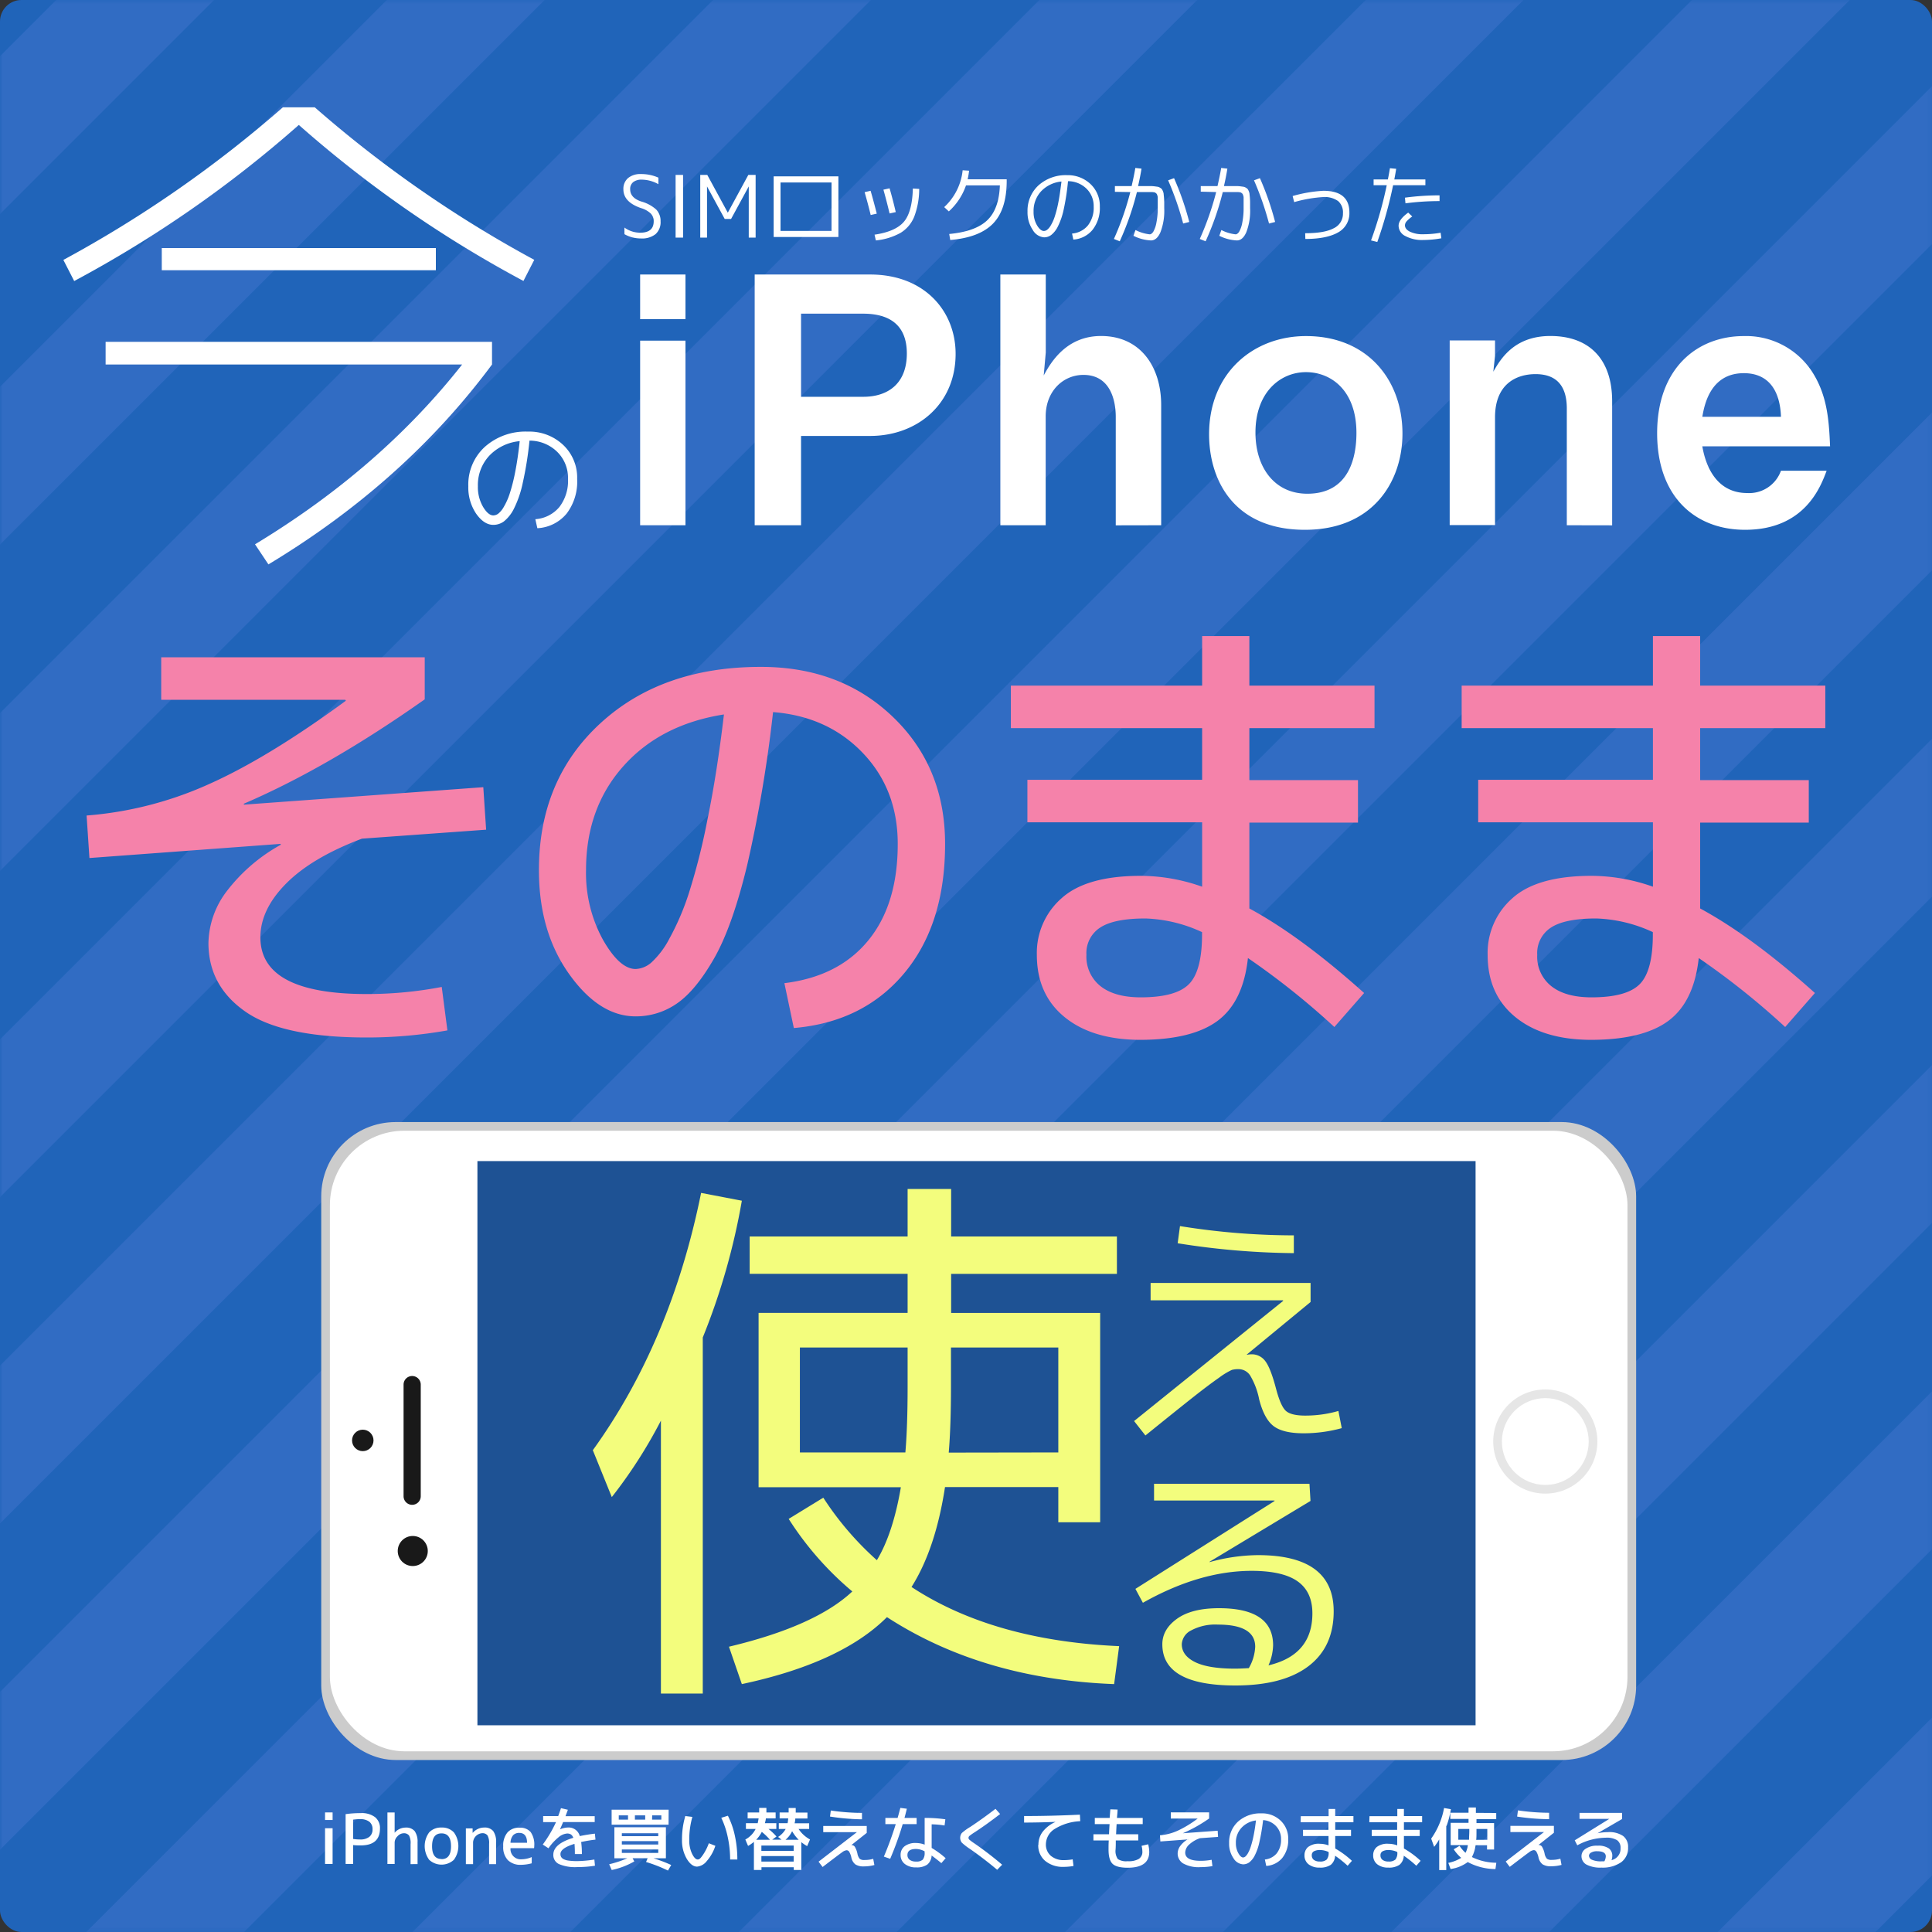 <svg xmlns="http://www.w3.org/2000/svg" xmlns:xlink="http://www.w3.org/1999/xlink" viewBox="0 0 450 450"><rect x="0" y="0" width="450" height="450" fill="#333333" stroke="none"/><defs><style>.a,.f{fill:#fff;}.b{fill:#2064b9;}.c{mask:url(#a);}.d{opacity:0.7;}.e{fill:none;stroke:#376fc8;stroke-width:26px;}.f,.g,.i,.k,.m{fill-rule:evenodd;}.g{fill:#f582aa;}.h{fill:#ccc;}.i{fill:#1e5294;}.j{fill:#e6e6e6;}.k{fill:#f3fd7d;}.l,.m{fill:#191919;}*{font-family:-apple-system,BlinkMacSystemFont, mplus-1c, "M + 1c", "Hiragino Kaku Gothic ProN", "Hiragino Sans", sans-serif;}</style><mask id="a" x="-446.84" y="-20.63" width="1335.94" height="498.95" maskUnits="userSpaceOnUse"><rect class="a" width="450" height="450" rx="5"/></mask></defs><title>アートボード 1</title><rect class="b" width="450" height="450" rx="5"/><g class="c"><g class="d"><path class="e" d="M119.91-11.44-360.66,469.12M195.91-11.44-284.66,469.12M271.91-11.44-208.66,469.12M347.91-11.44-132.66,469.12M423.91-11.44-56.66,469.12M499.91-11.44,19.34,469.12M575.91-11.44,95.34,469.12M651.91-11.44,171.34,469.12M727.91-11.44,247.34,469.12M803.91-11.44,323.34,469.12M879.91-11.44,399.34,469.12M42.91-11.44-437.65,469.12"/></g></g><path class="f" d="M73.32,25a278.68,278.68,0,0,0,51.12,35.52l-2.52,4.92A274.26,274.26,0,0,1,69.6,29.1,274.26,274.26,0,0,1,17.28,65.46l-2.52-4.92A278.68,278.68,0,0,0,65.88,25ZM37.68,62.94V57.78h63.84v5.16ZM24.6,84.9V79.62h90V84.9q-20.4,27.48-52.08,46.56l-3.12-4.68q29.16-17.64,48.24-41.88Z"/><path class="g" d="M65.38,196.77v-.22l-44.55,3.3-.66-9.9a85.16,85.16,0,0,0,28.38-7.26q13.86-6.16,32-19.47l-.11-.22H37.55v-9.9H98.93v9.79Q76.49,178.73,56.8,187.2v.22l55.77-4.07.66,9.9L84.3,195.34q-11.65,4.4-17.65,10.45t-6,12.54q0,13.2,24.75,13.2a92.4,92.4,0,0,0,17.49-1.65L104.21,240a106.79,106.79,0,0,1-18.81,1.65q-19.58,0-28.21-6t-8.64-16a20.48,20.48,0,0,1,4.29-12.1,40.31,40.31,0,0,1,12.54-10.78ZM182.7,229q12.65-1.55,19.53-9.95t6.87-22.5q0-12.65-8.14-21.17t-20.9-9.52a314.9,314.9,0,0,1-6,35.53q-3.47,14.42-7.76,21.89t-8.63,10.45a16.71,16.71,0,0,1-9.63,3q-8.48,0-15.51-9.9t-7-24.2q0-21,14.3-34.15t37.4-13.15q18.6,0,30.75,11.66t12.15,29.59q0,18.7-9.51,30.09T184.9,239.45L182.7,229Zm-14.08-62.59q-14.75,2.31-23.43,12.05T136.5,202.6a32.29,32.29,0,0,0,3.91,16.23q3.9,6.87,7.64,6.87a5.9,5.9,0,0,0,3.63-1.48,20.21,20.21,0,0,0,4.24-5.61,60.22,60.22,0,0,0,4.51-10.51,151,151,0,0,0,4.34-17.16Q167,180.16,168.62,166.41Zm66.83-6.71H280V148.15h11V159.7h29.15v9.9H291v12.1h25.3v9.9H291v20q12,6.49,26.73,19.69l-6.93,7.92a178,178,0,0,0-20.13-16.06q-1.1,10.13-7,14.57T265.7,242.2q-11.22,0-17.71-5.28T241.5,222.4a16.94,16.94,0,0,1,5.78-13.2Q253.06,204,265.7,204a43.2,43.2,0,0,1,14.3,2.53v-15H239.3v-9.9H280V169.6H235.45v-9.9ZM280,217.12a33.7,33.7,0,0,0-13.2-3.19q-7.26,0-10.5,2.09a7.05,7.05,0,0,0-3.25,6.38,8.74,8.74,0,0,0,3.3,7.31q3.3,2.59,9.35,2.59,8.25,0,11.28-3.13t3-11.72v-.33Zm60.45-57.42H385V148.15h11V159.7h29.15v9.9H396v12.1h25.3v9.9H396v20q12,6.49,26.73,19.69l-6.93,7.92a178,178,0,0,0-20.13-16.06q-1.1,10.13-7,14.57T370.7,242.2q-11.22,0-17.71-5.28T346.5,222.4a16.94,16.94,0,0,1,5.78-13.2Q358.06,204,370.7,204a43.2,43.2,0,0,1,14.3,2.53v-15H344.3v-9.9H385V169.6H340.45ZM385,217.12a33.7,33.7,0,0,0-13.2-3.19q-7.26,0-10.5,2.09a7.05,7.05,0,0,0-3.25,6.38,8.74,8.74,0,0,0,3.3,7.31q3.3,2.59,9.35,2.59,8.25,0,11.28-3.13t3-11.72v-.33Z"/><path class="f" d="M159.66,74.34V63.94H149.1v10.4Zm0,48v-43H149.1v43Zm62.92-39.92c0,11.76-9,19.12-19.92,19.12H186.58v20.8h-10.8V63.94h26.88C215.38,63.94,222.58,72.5,222.58,82.42Zm-11.36-.08c0-7-4.48-9.28-10.16-9.28H186.58V92.42h14.48C207.06,92.42,211.22,89.14,211.22,82.34Zm59.24,40v-28c0-8.88-4.8-16.08-14-16.08-8.16,0-11.76,6.24-13.36,9.2l.48-5.36V63.94H233v58.4h10.56V97c0-5.92,4.08-9.68,8.8-9.68,6.16,0,7.52,5.76,7.52,9.76v25.28ZM326.66,101c0,11-6.72,22.4-22.72,22.4-16.64,0-22.32-11.68-22.32-22.24,0-14.32,10.32-22.88,22.56-22.88C318.5,78.26,326.66,88.5,326.66,101Zm-10.72-.16c0-9.84-5.84-14.16-11.76-14.16s-11.76,4.64-11.76,14.08c0,8.16,4.48,14.24,12.08,14.24,9.92,0,11.44-8.8,11.44-14.16Zm59.56,21.52V93.46c0-9.76-5.28-15.2-14.4-15.2-8.4,0-11.6,5.36-13.28,8.32l.4-3.68V79.3H337.66v43h10.56V97.22c0-7.92,5.12-10.08,9.44-10.08,5.28,0,7.28,3.2,7.28,8v27.2Zm50.76-18.4H396.5c.4,2.16,2,10.88,10.48,10.88a7.86,7.86,0,0,0,7.84-5.2h10.64c-1.36,3.6-5,13.76-19,13.76-11.68,0-20.48-7.76-20.48-22.48,0-15.36,9.52-22.64,20.16-22.64a18.36,18.36,0,0,1,15.84,8.16C425.62,92,426,97.86,426.26,103.94Zm-11.44-6.88c-.24-6.72-3.36-10.16-8.64-10.16-7.84,0-9.2,7.44-9.68,10.16ZM75.71,434.15v-8.32h1.76v8.32Zm0-10.24v-1.76h1.76v1.76Zm6.55,5.84v4.4H80.5v-11.6a24.65,24.65,0,0,1,3.52-.24,5.12,5.12,0,0,1,3.34.94,3.24,3.24,0,0,1,1.14,2.66c0,2.61-1.5,3.92-4.48,3.92-.57,0-1.16,0-1.76-.08Zm0-1.42a10.67,10.67,0,0,0,1.6.12,3.37,3.37,0,0,0,2.16-.61,2.16,2.16,0,0,0,.75-1.77,2.13,2.13,0,0,0-.74-1.75,3.36,3.36,0,0,0-2.17-.6,9.41,9.41,0,0,0-1.6.11v4.5Zm15,.86v5H95.63v-4.64a3.84,3.84,0,0,0-.34-2A1.47,1.47,0,0,0,94,427a2,2,0,0,0-1.41.7,2.07,2.07,0,0,0-.67,1.46v5H90.24v-12h1.68v4.72h0a3.36,3.36,0,0,1,2.53-1.2,2.62,2.62,0,0,1,2.13.81,4.25,4.25,0,0,1,.67,2.71Zm5.58-3.52a3.72,3.72,0,0,1,2.88,1.13,5.41,5.41,0,0,1,0,6.38,4.24,4.24,0,0,1-5.76,0,5.41,5.41,0,0,1,0-6.38A3.75,3.75,0,0,1,102.86,425.67Zm0,7.36c1.48,0,2.21-1,2.21-3s-.73-3-2.21-3-2.2,1-2.2,3S101.39,433,102.86,433Zm7.3-6.16a3.54,3.54,0,0,1,2.61-1.2,2.59,2.59,0,0,1,2.13.82,4.34,4.34,0,0,1,.67,2.7v5h-1.63v-4.72a3.71,3.71,0,0,0-.36-1.95,1.46,1.46,0,0,0-1.29-.53,2.28,2.28,0,0,0-2.08,2.08v5.12h-1.68v-8.32h1.57l0,1Zm8.77,2.35h3.85c0-1.53-.63-2.3-1.79-2.3a1.89,1.89,0,0,0-1.45.54,2.8,2.8,0,0,0-.61,1.76Zm0,1.25a2.38,2.38,0,0,0,2.62,2.59,6.14,6.14,0,0,0,2.32-.51V434a9.87,9.87,0,0,1-2.48.35,4.14,4.14,0,0,1-3.08-1.09,4.39,4.39,0,0,1-1.08-3.23,4.69,4.69,0,0,1,1-3.23,3.54,3.54,0,0,1,2.79-1.09,3.17,3.17,0,0,1,2.59,1,5,5,0,0,1,.85,3.21,3.11,3.11,0,0,1-.05.56Zm11.77-9.31,1.59.37c-.24.65-.42,1.15-.56,1.5h6.81v1.36h-7.36c-.17.42-.41,1-.73,1.7h0a5,5,0,0,1,1.9-.43,2.66,2.66,0,0,1,2.71,2c1.16-.24,2.34-.43,3.52-.57l.14,1.39a33.68,33.68,0,0,0-3.34.56,19.2,19.2,0,0,1,.17,2.8H133.9q0-1.43-.09-2.37-3.27,1-3.27,2.37a1.37,1.37,0,0,0,.15.66,1.34,1.34,0,0,0,.54.51,3.42,3.42,0,0,0,1.21.36,14.12,14.12,0,0,0,2,.12,27.17,27.17,0,0,0,4-.37l.14,1.44a25.35,25.35,0,0,1-4.1.32,9.58,9.58,0,0,1-4.28-.7,2.3,2.3,0,0,1-1.32-2.18c0-1.69,1.56-3,4.66-3.94a1.61,1.61,0,0,0-.57-.79,1.68,1.68,0,0,0-.89-.21,3.52,3.52,0,0,0-2,.89,12,12,0,0,0-2.33,2.55l-1.33-.87a29.46,29.46,0,0,0,3.09-5.23h-3V423h3.51c.25-.68.47-1.31.65-1.87Zm13.44,2.67h2.16v-1h-2.16Zm11.6,1.17H142.46v-3.49h13.28Zm-5.44-1.17v-1h-2.4v1Zm1.6,0h2.16v-1H151.9Zm-5.74,9H143.1v-7.23h12v7.23h-2.88a32.8,32.8,0,0,1,4.12,1.57l-.76,1.29a34.12,34.12,0,0,0-5.1-2l.37-.88h-3.51l.4.75a17.92,17.92,0,0,1-5.26,2l-.59-1.34a25.39,25.39,0,0,0,4.27-1.41Zm-1.3-2.05v.8h8.48v-.8Zm0-1.95v.8h8.48v-.8Zm0-1.15h8.48V427h-8.48ZM168,423.4l1.54-.48a19.06,19.06,0,0,1,1.64,4.73,25.62,25.62,0,0,1,.56,5.46h-1.68a24.74,24.74,0,0,0-.54-5.15A19.84,19.84,0,0,0,168,423.4Zm-6.74-.19a19.35,19.35,0,0,0-.72,5.34,7.19,7.19,0,0,0,.66,3.24c.44.88.88,1.32,1.31,1.32s.69-.33,1.17-1a12,12,0,0,0,1.42-2.78l1.52.59a10,10,0,0,1-2,3.56,3.25,3.25,0,0,1-2.25,1.29c-.87,0-1.68-.61-2.41-1.82a8.36,8.36,0,0,1-1.11-4.42,19.17,19.17,0,0,1,.77-5.54l1.63.2Zm18.08,5.31a14.36,14.36,0,0,0-1.9-1.84,8.21,8.21,0,0,1-1.31,1.84Zm6.69,0a9.41,9.41,0,0,1-1.53-2,6,6,0,0,1-1.54,2Zm-8.69,5.07h7.52v-1.28h-7.52Zm6.32-12.48h1.68c0,.49,0,.85,0,1.07h2.73v1.38h-2.83c0,.47-.1.84-.16,1.12h3.39V426H186a7.46,7.46,0,0,0,2.67,2.45L188,430a10.23,10.23,0,0,1-1.36-.93v6.48h-1.76v-.64h-7.52v.64h-1.76V429a8.08,8.08,0,0,1-1.36.95l-.64-1.49A5.66,5.66,0,0,0,176,426h-2.26v-1.34h2.76c0-.17.11-.55.2-1.12h-2.56v-1.38h2.69c0-.36,0-.71,0-1.07h1.68c0,.24,0,.6,0,1.07h2.15v1.38h-2.28c0,.33-.12.7-.22,1.12h2.66V426H179a14.73,14.73,0,0,1,1.86,1.76l-1,.74h2.19l-.82-.64A5.22,5.22,0,0,0,183,426h-1.6v-1.34h2.05c.06-.34.11-.72.14-1.12h-2v-1.38h2.1c0-.22,0-.58,0-1.07Zm1.2,10v-1.25h-7.52v1.25Zm17-4.18-3.57,2.83,0,0h.06a.9.9,0,0,1,.77.41,5.29,5.29,0,0,1,.59,1.57,2.54,2.54,0,0,0,.56,1.24,1.77,1.77,0,0,0,1.12.25,7.3,7.3,0,0,0,2-.27l.27,1.44a9.4,9.4,0,0,1-2.42.32,3.51,3.51,0,0,1-2-.46,2.71,2.71,0,0,1-.94-1.6,4.59,4.59,0,0,0-.5-1.34.72.72,0,0,0-.62-.36,2.13,2.13,0,0,0-1.06.49q-.69.48-4.52,3.41l-.94-1.24,8.92-6.87v0h-7.83v-1.44h10.13v1.63Zm-8.54-3.79.19-1.44a50.89,50.89,0,0,0,7.26.56v1.49A51.63,51.63,0,0,1,193.33,423.11ZM220,425.19a20.39,20.39,0,0,0-3-.27v5.5a20.1,20.1,0,0,1,3.26,2.39l-1,1.15c-.74-.62-1.5-1.21-2.27-1.78a2.87,2.87,0,0,1-1,2.11,4.18,4.18,0,0,1-2.57.66,4.08,4.08,0,0,1-2.65-.78,2.57,2.57,0,0,1-1-2.1,2.48,2.48,0,0,1,.94-2.05,4.15,4.15,0,0,1,2.66-.75,5.88,5.88,0,0,1,2,.38v-6.22a32.78,32.78,0,0,1,4.82.32l-.18,1.44Zm-13.78-.32v-1.44h2.85c.15-.51.37-1.29.64-2.34l1.51.2c-.24,1-.42,1.67-.55,2.14h2.83v1.44h-3.24a74.1,74.1,0,0,1-2.92,8.08l-1.47-.51a79.15,79.15,0,0,0,2.77-7.57Zm9.14,6.34a4.35,4.35,0,0,0-2-.55c-1.33,0-2,.47-2,1.41a1.34,1.34,0,0,0,.53,1.12,2.36,2.36,0,0,0,1.47.4,2.16,2.16,0,0,0,1.58-.45,2.5,2.5,0,0,0,.42-1.68v-.25Zm11.7-4.47a14.48,14.48,0,0,0-1.22.85.65.65,0,0,0-.26.48.62.62,0,0,0,.23.45,11.14,11.14,0,0,0,1.1.81,78.88,78.88,0,0,1,6.51,5l-1.16,1.18q-3.06-2.58-6.34-4.86a14.19,14.19,0,0,1-1.89-1.46,1.84,1.84,0,0,1,0-2.25,12.61,12.61,0,0,1,2-1.44q3-2,5.84-4.19l1.08,1.21C230.77,424.2,228.8,425.61,227.06,426.74Zm14.81,2.9a4.93,4.93,0,0,1,1-3,7.75,7.75,0,0,1,3-2.29v0c-2.45.1-4.9.16-7.34.16v-1.52q6.39,0,13-.32l.08,1.52a12.27,12.27,0,0,0-6,1.84,4.26,4.26,0,0,0-2,3.52,3.41,3.41,0,0,0,1.16,2.71,4.55,4.55,0,0,0,3.08,1,12.33,12.33,0,0,0,2-.18l.19,1.54a13.11,13.11,0,0,1-2.26.21,6.43,6.43,0,0,1-4.33-1.39,4.67,4.67,0,0,1-1.62-3.73Zm16.75-8.21,1.68.05c0,.65-.09,1.3-.14,1.95h6v1.44h-6.08q-.07,1.19-.12,2.37h5.16v1.44h-5.23c0,.7,0,1.41-.05,2.11a3.3,3.3,0,0,0,.52,2.22,3.55,3.55,0,0,0,2.28.5,4.86,4.86,0,0,0,2.64-.54,1.94,1.94,0,0,0,.8-1.73,5.23,5.23,0,0,0-.19-1.31l1.55-.36a7.89,7.89,0,0,1,.24,1.78q0,3.67-5,3.68c-1.72,0-2.9-.3-3.53-.9s-.95-1.71-.95-3.34c0-.58,0-1.28.05-2.11h-3.57v-1.44h3.64q0-.5.12-2.37H255v-1.44h3.46Zm18.13,7v0l-6.48.48-.09-1.44a12.29,12.29,0,0,0,4.12-1.06,25.53,25.53,0,0,0,4.66-2.83l0,0H272.7v-1.44h8.93v1.42A33.81,33.81,0,0,1,275.5,427v0l8.12-.59.09,1.44-4.21.3a7.22,7.22,0,0,0-2.56,1.52,2.63,2.63,0,0,0-.88,1.83q0,1.92,3.6,1.92a13.44,13.44,0,0,0,2.55-.24l.19,1.47a15.6,15.6,0,0,1-2.74.24,7.42,7.42,0,0,1-4.1-.87,2.7,2.7,0,0,1-1.26-2.33,3,3,0,0,1,.63-1.76,5.73,5.73,0,0,1,1.82-1.57Zm17.79,4.69a4.11,4.11,0,0,0,2.84-1.45,5,5,0,0,0,1-3.27,4.28,4.28,0,0,0-1.18-3.08,4.48,4.48,0,0,0-3-1.38,48.46,48.46,0,0,1-.87,5.16,12.59,12.59,0,0,1-1.13,3.19,4.71,4.71,0,0,1-1.26,1.52,2.49,2.49,0,0,1-1.4.43,2.83,2.83,0,0,1-2.25-1.44,5.86,5.86,0,0,1-1-3.52,6.47,6.47,0,0,1,2.08-5,7.75,7.75,0,0,1,5.44-1.91,6.17,6.17,0,0,1,4.48,1.7,5.72,5.72,0,0,1,1.76,4.3,6.64,6.64,0,0,1-1.38,4.38,5.27,5.27,0,0,1-3.74,1.86l-.32-1.52Zm-2-9.1a5.49,5.49,0,0,0-3.41,1.75,5,5,0,0,0-1.27,3.51,4.69,4.69,0,0,0,.57,2.36c.38.67.75,1,1.11,1a.83.83,0,0,0,.53-.22,2.87,2.87,0,0,0,.62-.81,8.07,8.07,0,0,0,.65-1.53,22.58,22.58,0,0,0,.64-2.5c.21-1,.4-2.23.56-3.56Zm10.44-1h6.48v-1.68H311V423h4.24v1.44H311v1.76h3.68v1.44H311v2.91a21,21,0,0,1,3.89,2.87l-1,1.15a26.18,26.18,0,0,0-2.92-2.34,2.9,2.9,0,0,1-1,2.12,4.32,4.32,0,0,1-2.61.65,4,4,0,0,1-2.57-.77,2.57,2.57,0,0,1-.95-2.11,2.46,2.46,0,0,1,.84-1.92,4,4,0,0,1,2.68-.75,6.13,6.13,0,0,1,2.08.37v-2.18H303.5v-1.44h5.92v-1.76h-6.48Zm6.48,8.35a4.85,4.85,0,0,0-1.92-.46,2.92,2.92,0,0,0-1.52.3,1,1,0,0,0-.48.93,1.26,1.26,0,0,0,.48,1.06,2.18,2.18,0,0,0,1.36.38,2.23,2.23,0,0,0,1.64-.46,2.43,2.43,0,0,0,.44-1.7Zm9.52-8.35h6.48v-1.68H327V423h4.24v1.44H327v1.76h3.68v1.44H327v2.91a21,21,0,0,1,3.89,2.87l-1,1.15a26.18,26.18,0,0,0-2.92-2.34,2.9,2.9,0,0,1-1,2.12,4.32,4.32,0,0,1-2.61.65,4,4,0,0,1-2.57-.77,2.57,2.57,0,0,1-.95-2.11,2.46,2.46,0,0,1,.84-1.92,4,4,0,0,1,2.68-.75,6.13,6.13,0,0,1,2.08.37v-2.18H319.5v-1.44h5.92v-1.76h-6.48Zm6.48,8.35a4.85,4.85,0,0,0-1.92-.46,2.92,2.92,0,0,0-1.52.3,1,1,0,0,0-.48.93,1.26,1.26,0,0,0,.48,1.06,2.18,2.18,0,0,0,1.36.38,2.23,2.23,0,0,0,1.64-.46,2.43,2.43,0,0,0,.44-1.7Zm14.21-2.86h2.5c0-.79.06-1.46.06-2V426h-2.56Zm-2.81-3.23v10.3h-1.64v-7.15a13,13,0,0,1-1.18,1.74l-.69-1.92a17.85,17.85,0,0,0,3-7.13l1.59.28a21.69,21.69,0,0,1-1,3.88Zm11.64-3v1.44H343.9v.91H348v6.16h-1.64v-1h-2.67a7.82,7.82,0,0,1-.86,2.75,13.07,13.07,0,0,0,5.69,1.33l-.2,1.47a13.73,13.73,0,0,1-6.45-1.63,9,9,0,0,1-4,1.63l-.53-1.44a9,9,0,0,0,3-1.17,9.13,9.13,0,0,1-1.74-2l1.36-.8a7.65,7.65,0,0,0,1.39,1.62,5.19,5.19,0,0,0,.54-1.78h-4v-5.2h4.16v-.91h-4.25v-1.44h4.25V421h1.71v1.25Zm-2.08,6.24V426H343.9v.54c0,.8,0,1.47-.06,2Zm15.49-1.62-3.57,2.83,0,0h.06a.9.9,0,0,1,.77.41,5.29,5.29,0,0,1,.59,1.57,2.54,2.54,0,0,0,.56,1.24,1.77,1.77,0,0,0,1.12.25,7.3,7.3,0,0,0,2-.27l.27,1.44a9.4,9.4,0,0,1-2.42.32,3.51,3.51,0,0,1-2-.46,2.71,2.71,0,0,1-.94-1.6,4.59,4.59,0,0,0-.5-1.34.72.72,0,0,0-.62-.36,2.13,2.13,0,0,0-1.06.49q-.69.48-4.52,3.41l-.94-1.24,8.92-6.87v0h-7.83v-1.44h10.13v1.63Zm-8.54-3.79.19-1.44a50.89,50.89,0,0,0,7.26.56v1.49A51.63,51.63,0,0,1,353.33,423.11Zm21.95,10.16a2.71,2.71,0,0,0,2.14-2.8,2.13,2.13,0,0,0-.8-1.85,4.67,4.67,0,0,0-2.68-.58,14.19,14.19,0,0,0-6.6,1.77l-.6-1.16,8.06-5v0h-6.94v-1.39h9.92l0,1.42L372.1,427v0a12.16,12.16,0,0,1,2.4-.26,5.73,5.73,0,0,1,3.56.9,3.15,3.15,0,0,1,1.15,2.67,4.06,4.06,0,0,1-1.62,3.45A7.59,7.59,0,0,1,373,435a6.92,6.92,0,0,1-3.48-.7,2.23,2.23,0,0,1-1.16-2,2,2,0,0,1,1-1.7,4.52,4.52,0,0,1,2.72-.7,4.33,4.33,0,0,1,2.64.62,2.09,2.09,0,0,1,.81,1.78,3.15,3.15,0,0,1-.19,1Zm-1.63.26a2.64,2.64,0,0,0,.33-1.14c0-.8-.67-1.2-2-1.2a2.63,2.63,0,0,0-1.41.31.88.88,0,0,0-.51.73,1.08,1.08,0,0,0,.71.95,5.24,5.24,0,0,0,2.24.36Zm-249-312.6a8,8,0,0,0,5.61-2.85,10,10,0,0,0,2-6.54,8.48,8.48,0,0,0-2.52-6.3,9.21,9.21,0,0,0-6.45-2.61,82.93,82.93,0,0,1-1.57,9.84,24.72,24.72,0,0,1-2.09,6.08,8.78,8.78,0,0,1-2.28,2.88,4.15,4.15,0,0,1-2.49.82q-2.16,0-4-2.61a10.92,10.92,0,0,1-1.82-6.39,11.89,11.89,0,0,1,3.86-9.18,14.24,14.24,0,0,1,10-3.54,11.47,11.47,0,0,1,8.24,3.11,10.44,10.44,0,0,1,3.25,7.9A12.32,12.32,0,0,1,132,119.6a9.45,9.45,0,0,1-6.84,3.43Zm-3.63-18.18a11.16,11.16,0,0,0-7.09,3.39,10,10,0,0,0-2.66,7.11,9.09,9.09,0,0,0,1.2,4.8q1.2,2,2.4,2a2,2,0,0,0,1.13-.4,5.38,5.38,0,0,0,1.3-1.58,15.26,15.26,0,0,0,1.35-3,41.19,41.19,0,0,0,1.28-5Q120.61,106.86,121.05,102.75ZM149.3,40.54a9.84,9.84,0,0,1,4.06.84V42.9a8.16,8.16,0,0,0-3.92-1.06,3.12,3.12,0,0,0-1.93.56,2,2,0,0,0-.73,1.7c0,1.32.87,2.27,2.6,2.84a8.64,8.64,0,0,1,3.48,1.88,3.81,3.81,0,0,1,1,2.72,3.74,3.74,0,0,1-1.17,3,5.11,5.11,0,0,1-3.45,1,7.66,7.66,0,0,1-3.8-1V53a6.21,6.21,0,0,0,3.66,1.2c2.11,0,3.16-.88,3.16-2.66a2.53,2.53,0,0,0-.68-1.8,5.57,5.57,0,0,0-2.24-1.26q-4.14-1.4-4.14-4.38a3.29,3.29,0,0,1,1.08-2.62,4.49,4.49,0,0,1,3-.94Zm8.06,14.8V40.74h1.74v14.6Zm5.74,0V40.74h1.64l4.78,8.8h0l4.78-8.8H176v14.6h-1.6V43.42h0L170.28,51H168.8l-4.12-7.58h0V55.34Zm32.18-.14H180.2V41.08h15.08ZM181.8,53.78h11.88V42.5H181.8ZM214.1,44a18.28,18.28,0,0,1-1.16,6.47,7.84,7.84,0,0,1-3.17,3.76A14.76,14.76,0,0,1,204,56l-.3-1.34c3.27-.48,5.54-1.49,6.83-3s2-4.12,2.09-7.75Zm-12.72.76,1.4-.32c.41,1.4.89,3.18,1.44,5.32l-1.42.32C202.37,48.28,201.89,46.51,201.38,44.74Zm4.38-.58,1.44-.32q.8,2.76,1.44,5.54l-1.44.32Q206.54,46.93,205.76,44.16Zm27.16-1H225a14.58,14.58,0,0,1-4,6.06l-1.08-1a13.54,13.54,0,0,0,4.3-8.58l1.5.1a17.89,17.89,0,0,1-.34,2h9.1v.34q0,6.66-3.15,9.94t-10,3.86l-.24-1.4q6.1-.57,8.85-3.19c1.83-1.74,2.82-4.45,2.95-8.15ZM249.66,54.4a5.31,5.31,0,0,0,3.74-1.9,6.68,6.68,0,0,0,1.34-4.36,5.67,5.67,0,0,0-1.68-4.2,6.19,6.19,0,0,0-4.3-1.74,54.88,54.88,0,0,1-1,6.56,16.23,16.23,0,0,1-1.39,4.05,5.71,5.71,0,0,1-1.52,1.92,2.76,2.76,0,0,1-1.66.55,3.34,3.34,0,0,1-2.65-1.74,7.25,7.25,0,0,1-1.21-4.26,8,8,0,0,1,2.57-6.12,9.51,9.51,0,0,1,6.69-2.36A7.65,7.65,0,0,1,254,42.87a7,7,0,0,1,2.17,5.27,8.18,8.18,0,0,1-1.68,5.37A6.29,6.29,0,0,1,250,55.8l-.3-1.4Zm-2.42-12.12a7.49,7.49,0,0,0-4.73,2.26,6.7,6.7,0,0,0-1.77,4.74,6.08,6.08,0,0,0,.8,3.2c.53.88,1.07,1.32,1.6,1.32a1.33,1.33,0,0,0,.75-.27,3.57,3.57,0,0,0,.87-1.05,10,10,0,0,0,.9-2,27.69,27.69,0,0,0,.85-3.34C246.8,45.73,247,44.11,247.24,42.28Zm12.44,2.4V43.34h3.9c.37-1.64.66-3,.86-4.22l1.44.16c-.22,1.37-.49,2.72-.8,4.06H268a7.69,7.69,0,0,1,.91.06l.74.1a1.66,1.66,0,0,1,.54.22,1.84,1.84,0,0,1,.41.31,2.26,2.26,0,0,1,.26.49,2.42,2.42,0,0,1,.18.64c0,.19.05.48.08.88s.05.76.05,1.08v1.36a13.84,13.84,0,0,1-.88,5.61C269.73,55.37,269,56,268.08,56A10.09,10.09,0,0,1,264,54.92l.48-1.34a9.6,9.6,0,0,0,3.3,1c.29,0,.58-.2.85-.62a6.54,6.54,0,0,0,.72-2.1,17.18,17.18,0,0,0,.31-3.54v-1c0-.21,0-.47,0-.77l0-.62a1.67,1.67,0,0,0-.11-.44c0-.11-.09-.23-.14-.34a1.52,1.52,0,0,0-.24-.21.84.84,0,0,0-.31-.15l-.44-.05c-.22,0-.4,0-.54,0h-3.07a66.23,66.23,0,0,1-4,11.46l-1.36-.54a67.6,67.6,0,0,0,3.82-10.92ZM272.08,42l1.38-.5A66.8,66.8,0,0,1,277,51.7l-1.42.36A70,70,0,0,0,272.08,42Zm7.6,2.64V43.34h3.9c.37-1.64.66-3,.86-4.22l1.44.16c-.22,1.37-.49,2.72-.8,4.06H288a7.69,7.69,0,0,1,.91.06l.74.1a1.66,1.66,0,0,1,.54.22,1.84,1.84,0,0,1,.41.31,2.26,2.26,0,0,1,.26.49,2.42,2.42,0,0,1,.18.64c0,.19.05.48.08.88s.05.76.05,1.08v1.36a13.84,13.84,0,0,1-.88,5.61C289.73,55.37,289,56,288.08,56A10.09,10.09,0,0,1,284,54.92l.48-1.34a9.6,9.6,0,0,0,3.3,1c.29,0,.58-.2.85-.62a6.54,6.54,0,0,0,.72-2.1,17.18,17.18,0,0,0,.31-3.54v-1c0-.21,0-.47,0-.77l0-.62a1.67,1.67,0,0,0-.11-.44c0-.11-.09-.23-.14-.34a1.52,1.52,0,0,0-.24-.21.84.84,0,0,0-.31-.15l-.44-.05c-.22,0-.4,0-.54,0h-3.07a66.23,66.23,0,0,1-4,11.46l-1.36-.54a67.6,67.6,0,0,0,3.82-10.92ZM292.08,42l1.38-.5A66.8,66.8,0,0,1,297,51.7l-1.42.36A70,70,0,0,0,292.08,42Zm9,3.66a32,32,0,0,1,7.16-1.22q6.06,0,6.06,5.06a5.05,5.05,0,0,1-2.57,4.6c-1.71,1-4.28,1.56-7.69,1.56L304,54.32c3,0,5.23-.38,6.66-1.16a3.72,3.72,0,0,0,2.14-3.48,3.49,3.49,0,0,0-1.13-2.85,5.46,5.46,0,0,0-3.51-.93,31.13,31.13,0,0,0-6.72,1.18Zm34.22,1.18a60,60,0,0,0-7.94.52l-.12-1.32a60.51,60.51,0,0,1,8.06-.54Zm.24,7.32.18,1.34a24.24,24.24,0,0,1-4.22.4,8.14,8.14,0,0,1-4.16-.92,2.71,2.71,0,0,1-1.58-2.38c0-1,.75-2,2.24-3.08l.94.9a7.77,7.77,0,0,0-1.32,1.14,1.46,1.46,0,0,0-.38.9c0,.62.39,1.12,1.17,1.51a6.8,6.8,0,0,0,3.09.59A22.85,22.85,0,0,0,335.58,54.2ZM319.94,43.14V41.8h3.32c.18-.87.34-1.74.48-2.62l1.46.14c-.13.83-.28,1.66-.44,2.48H332v1.34h-7.52a99.47,99.47,0,0,1-3.68,13.22L319.34,56A92.24,92.24,0,0,0,323,43.14Z"/><rect class="h" x="74.82" y="261.35" width="306.27" height="148.59" rx="17.33"/><rect class="a" x="76.84" y="263.37" width="302.23" height="144.54" rx="17.33"/><path class="i" d="M111.2,401.85V270.44H343.69V401.85Z"/><circle class="j" cx="359.93" cy="335.76" r="12.13"/><circle class="a" cx="359.93" cy="335.76" r="10.11"/><path class="k" d="M186.31,338.3h24.57q.52-6.1.52-15.34v-9.1H186.31V338.3Zm-22.62-26.78v82.94h-9.75V330.89A112.44,112.44,0,0,1,142.5,348.7l-4.42-10.92q18.19-25.21,25.22-59.93l9.49,1.82A155.39,155.39,0,0,1,163.69,311.52ZM260.15,288v8.71H221.54v9.1h34.71v48.75H246.5v-8.19H220.11q-2.21,14.43-7.8,23.27,19,12.48,48.36,13.78l-1.17,8.84q-30.67-1.17-52.91-15.6-10.67,10.67-33.8,15.6l-3-8.71q20.14-4.8,28.73-12.87a73.73,73.73,0,0,1-14.82-16.9l8.06-4.94a71.58,71.58,0,0,0,12.48,14.56q3.76-6.24,5.59-17H176.69V305.8H211.4v-9.1H174.61V288H211.4V276.94h10.14V288ZM246.5,338.3V313.86h-25V323q0,9.1-.52,15.34ZM268,298.82h37.26v4.44L290.4,315.5l.06.06a5.16,5.16,0,0,1,1-.12,3.9,3.9,0,0,1,3.27,1.62q1.23,1.62,2.49,6.42,1.08,4.08,2.31,5.16t4.53,1.08a27.82,27.82,0,0,0,7.68-1.08l.78,4a33.46,33.46,0,0,1-8.88,1.2q-4.8,0-7-1.68t-3.36-6.24a17.36,17.36,0,0,0-2.1-5.55,3.24,3.24,0,0,0-2.7-1.47,5.57,5.57,0,0,0-1.56.18,16.88,16.88,0,0,0-3,1.83q-2.37,1.65-5.91,4.44t-11.22,9l-2.64-3.36,34.74-28-.06-.12H268v-4Zm6.3-9.24.54-4a167.7,167.7,0,0,0,26.52,2.16v4.14A179.71,179.71,0,0,1,274.32,289.58Zm21.12,98.32q10.26-2.4,10.26-12.12,0-5-3.42-7.44t-10.68-2.46q-12.18,0-25.38,7.44l-1.74-3.24,32.4-20.46v-.12H268.8v-3.9H305l.24,4L281.7,363.78l.06.06A43.17,43.17,0,0,1,293,362.22q17.64,0,17.64,13.08,0,8.34-5.91,12.81t-17,4.47q-17,0-17-9.6,0-3.48,3.42-5.94t9.78-2.46q12.6,0,12.6,8.64a12.27,12.27,0,0,1-1.08,4.68Zm-4.56.66a10.9,10.9,0,0,0,1.5-5q0-5.16-8.7-5.16a11.88,11.88,0,0,0-6.21,1.35,3.83,3.83,0,0,0-2.19,3.21q0,2.64,3.09,4.17t9.33,1.53q1.14,0,3.18-.12Z"/><circle class="l" cx="84.5" cy="335.5" r="2.5"/><circle class="l" cx="96.14" cy="361.26" r="3.5"/><path class="m" d="M96,320.5h0a2,2,0,0,1,2,2v26a2,2,0,0,1-2,2h0a2,2,0,0,1-2-2v-26A2,2,0,0,1,96,320.5Z"/></svg>